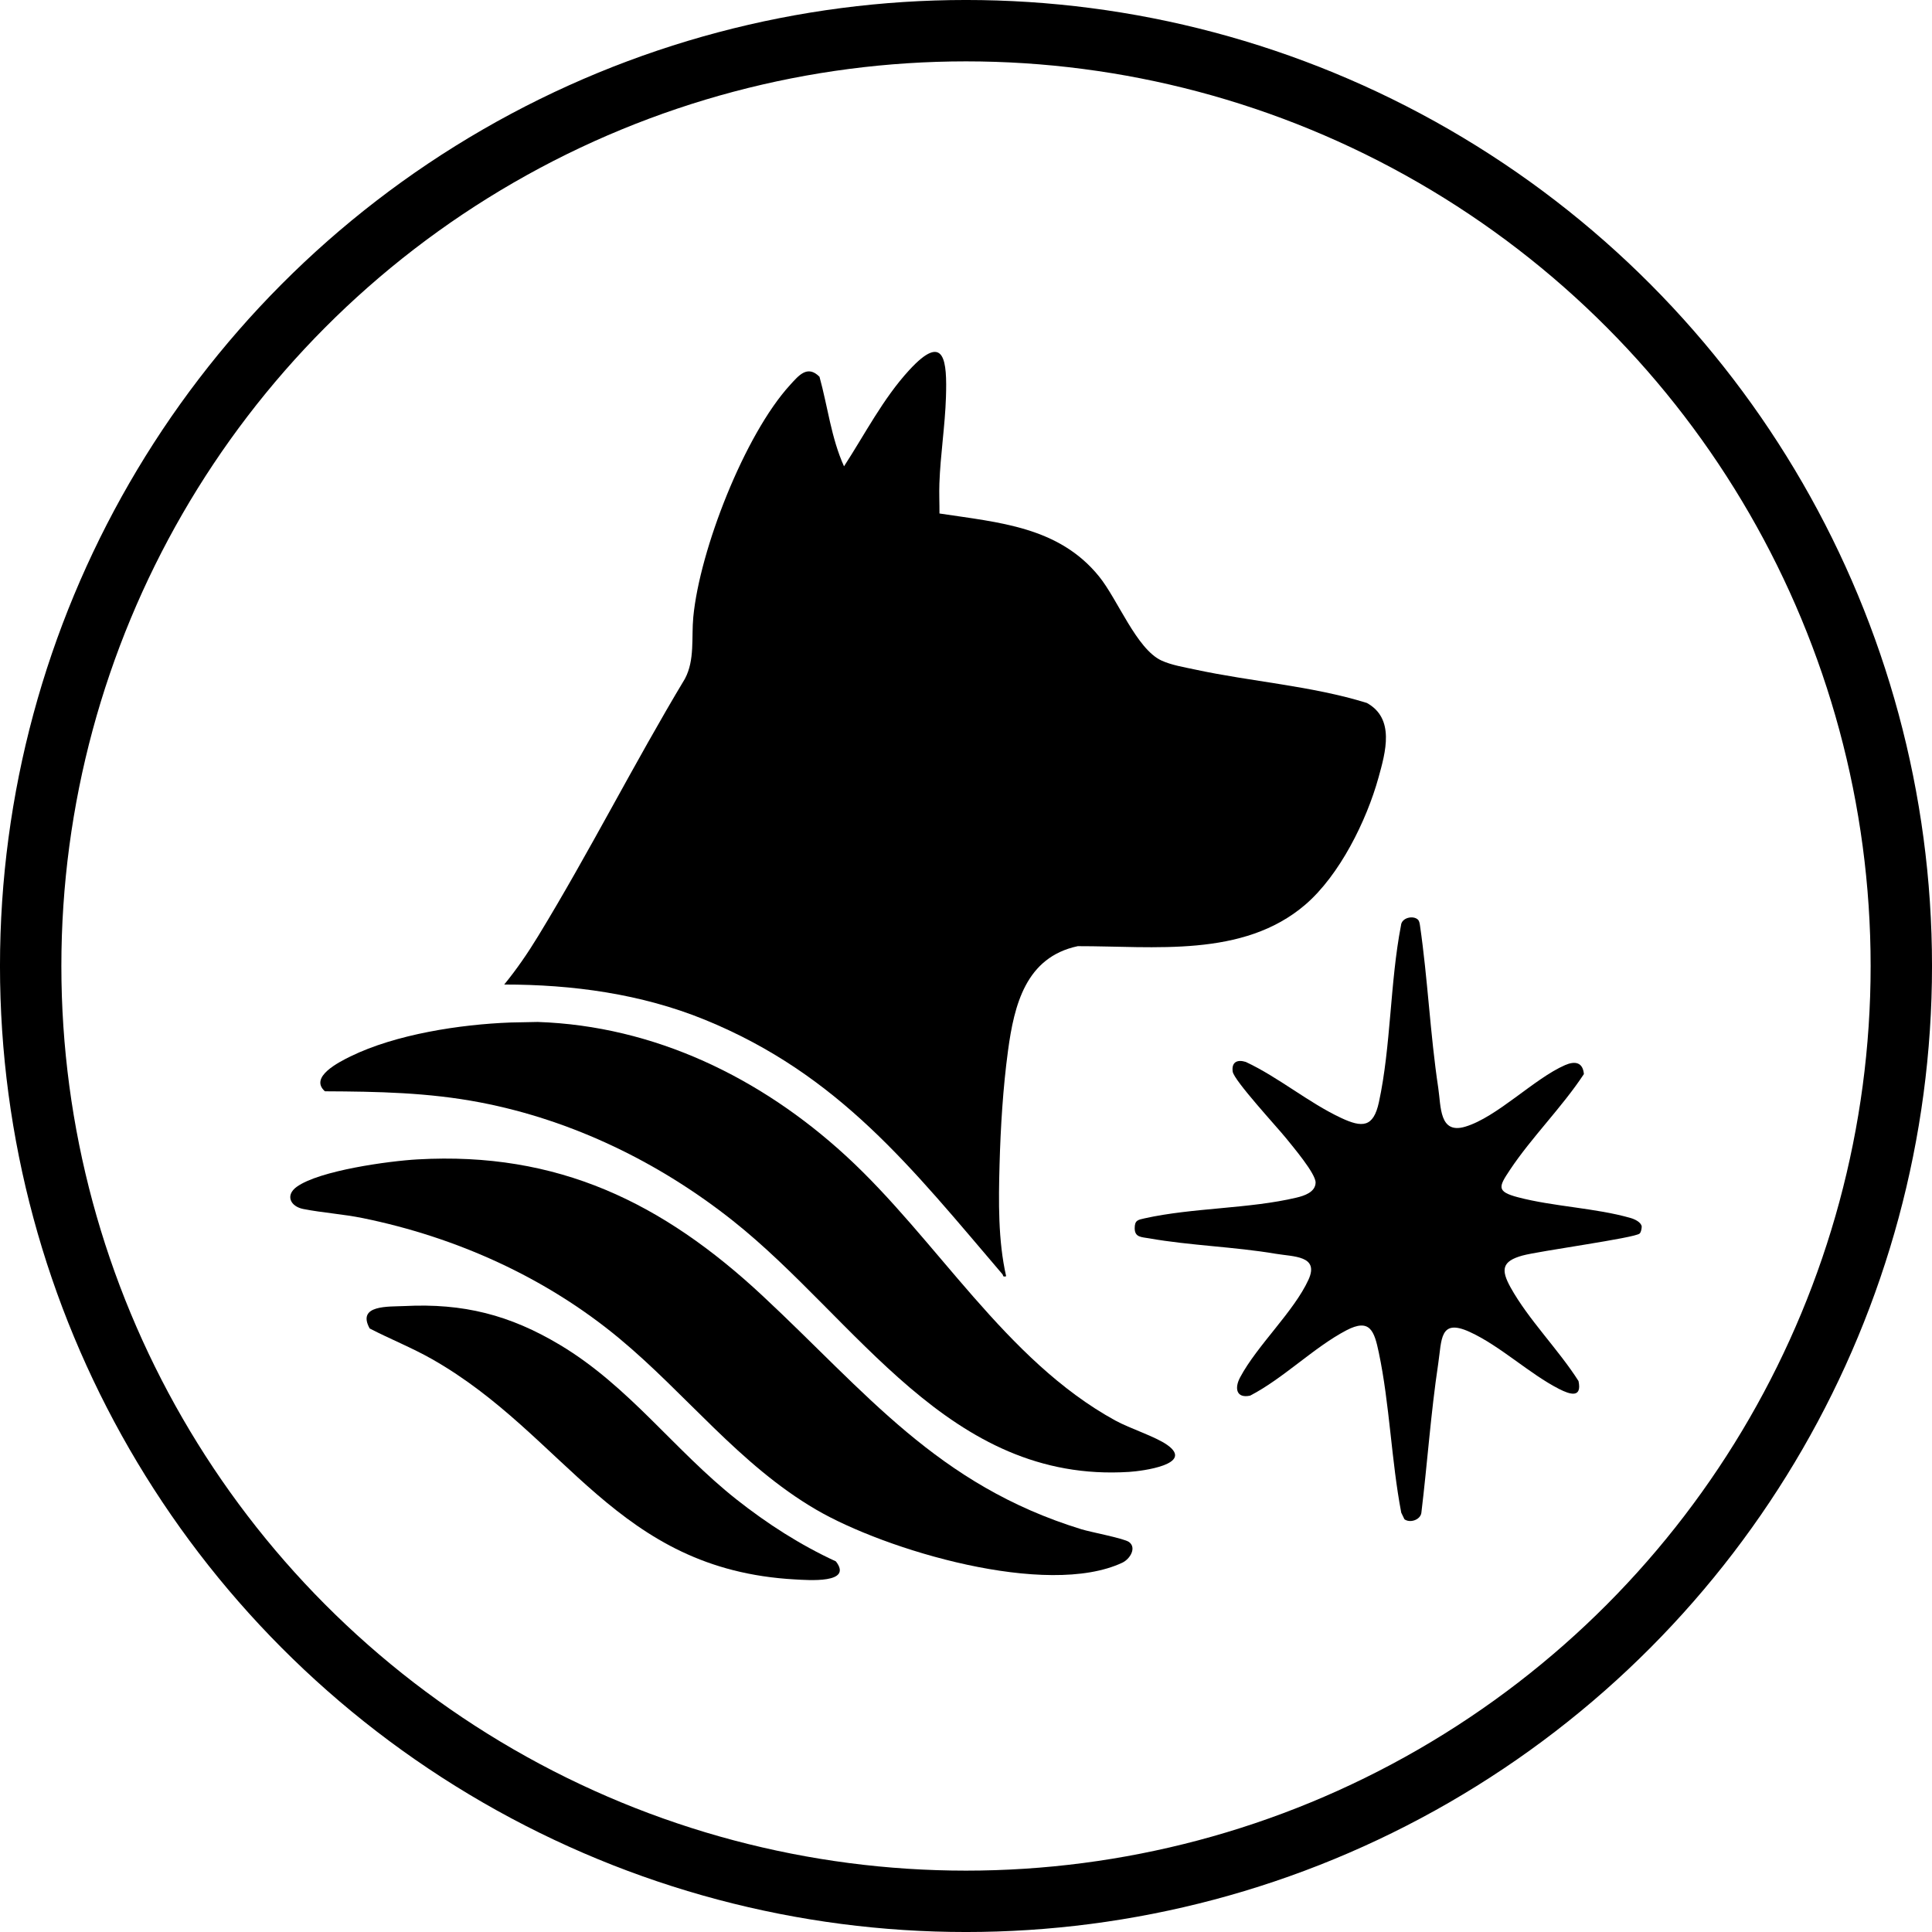 <?xml version="1.0" encoding="utf-8"?>
<svg xmlns="http://www.w3.org/2000/svg" data-name="Layer 2" id="Layer_2" viewBox="0 0 844.54 844.54">
  <defs>
    <style>
      .cls-1 {
        fill: none;
        stroke: #000;
        stroke-miterlimit: 10;
        stroke-width: 26.83px;
      }
    </style>
  </defs>
  <g data-name="Layer 1" id="Layer_1-2">
    <g>
      <circle class="cls-1" cx="422.27" cy="422.27" r="408.86"/>
      <g>
        <path d="M410.65,224.46c26.01,3.95,52.11,5.75,69.75,27.48,8.19,10.08,16.41,31.77,27.32,36.8,4.33,2,9.92,2.91,14.6,3.92,24.87,5.36,50.92,7.11,75.15,14.61,12.4,6.81,8.2,21.52,5.12,32.63-5.23,18.88-17.01,42.71-32.04,55.59-27.23,23.32-66.13,18.04-99.43,18.11-22.72,4.82-27.79,25.7-30.49,45.73-2.19,16.21-3.24,33.43-3.69,49.74-.44,16.07-.67,33.19,2.88,48.82-1.66.45-1.19-.38-1.63-.9-39.56-46.31-71.34-87.28-130.18-111.27-27.67-11.28-57.8-15.37-87.6-15.35,5.47-6.68,10.32-13.77,14.82-21.15,22.44-36.78,41.96-75.56,64.17-112.5,4.4-8.26,2.8-17.93,3.66-26.98,2.78-29.23,22.43-79.76,42.37-101.53,3.7-4.04,7.52-8.84,12.8-3.51,3.6,13,5.11,26.77,10.72,39.14,9.15-14.08,17.05-29.59,28.49-42.04,15.63-17.01,16.57-3.83,16.07,11.79-.4,12.53-2.43,25.21-2.87,37.73-.16,4.37.06,8.77.03,13.14Z"/>
        <g>
          <path d="M619.88,402.05c.51.51.71,1.63.82,2.36,3.43,23.5,4.46,47.58,8,71.1,1.24,8.22.4,20.41,11.81,17,13.89-4.15,30.17-21.05,43.62-26.91,4.39-1.91,7.79-1.25,8.24,3.91-9.53,14.49-22.78,27.55-32.3,41.85-4.88,7.34-6.1,9.48,3.42,11.99,15.64,4.12,34.01,4.68,49.33,9.09,1.72.49,4.61,1.81,4.83,3.75-.05.94-.24,2.35-.9,3.02-1.94,1.94-44.08,7.65-51.26,9.64-8.96,2.49-9.48,6.17-5.14,13.98,7.83,14.08,20.96,27.16,29.67,40.87,1.59,7.61-3.74,5.89-8.48,3.47-12.96-6.6-25.74-18.86-39.15-24.97-13.13-5.98-12.13,3.42-13.7,13.91-3.25,21.63-4.74,43.57-7.38,65.29-.53,3.1-5.09,4.47-7.39,2.71l-1.39-2.87c-4.35-22.78-5.05-47.4-9.81-69.98-1.98-9.4-3.81-15.18-14.24-9.7-14.11,7.41-27.53,21.04-42.01,28.52-6.03,1.29-6.91-3.23-4.39-7.96,7.43-13.97,23.58-28.85,29.91-42.75,4.8-10.55-6.56-9.99-14.4-11.32-18.13-3.07-37.43-3.57-55.25-6.73-3.35-.59-6.33-.38-6.33-4.43,0-3.43,1.36-3.66,4.31-4.31,21.16-4.7,45.79-4.14,66.45-9.07,3.38-.8,8.24-2.39,8.32-6.56.07-3.93-9.89-15.64-12.76-19.23-3.85-4.8-22.95-25.43-23.48-29.29-.56-4.13,1.96-5.41,5.71-4.23,14.34,6.69,27.54,17.89,41.74,24.51,9.13,4.26,14.05,4.23,16.46-6.88,5.28-24.34,4.85-52.54,9.65-77.26.23-3.48,5.42-4.56,7.47-2.52Z"/>
          <g>
            <path d="M223.11,446.97l11.93-.24c51.12,1.73,97.52,24.39,134.63,58.43,40.02,36.71,69.66,89.38,117.86,115.79,6.52,3.57,17.49,6.97,22.77,10.72,11.87,8.44-11.01,11.38-16.67,11.74-79.02,5.06-118.99-66.68-173.17-109.71-32.07-25.46-70.16-44.07-110.61-51.81-22.69-4.34-44.75-4.74-67.81-4.85-7.02-6.2,6.19-12.8,11.13-15.23,19.77-9.7,48.02-14.02,69.94-14.84Z"/>
            <path d="M182.5,506.81c61.35-3.49,107.18,18.92,150.83,59.61,45.36,42.28,76.38,82.7,139.42,102.08,4.16,1.28,18.57,3.95,20.79,5.57,3.4,2.5.44,7.45-2.95,9.04-33.04,15.49-103.42-5.41-133.89-23.23-33.49-19.58-56.65-50.48-86.09-74.9-32.06-26.59-71.18-44.18-112.05-52.51-8.58-1.75-17.42-2.3-25.95-3.97-5.77-1.13-7.93-6.06-2.93-9.68,9.88-7.15,40.31-11.3,52.82-12.01Z"/>
            <path d="M176.8,570.92c25.71-1.31,46.09,3.87,68.04,17.02,30.26,18.13,49.97,46.06,77.1,67.51,13.39,10.58,27.92,19.93,43.45,27.08,7.64,9.83-12.25,8.19-17.86,7.89-78.3-4.29-99.87-62.9-158.71-96.32-8.81-5-18.24-8.73-27.22-13.38-5.8-10.49,8.49-9.46,15.2-9.8Z"/>
          </g>
        </g>
      </g>
    </g>
  </g>
</svg>